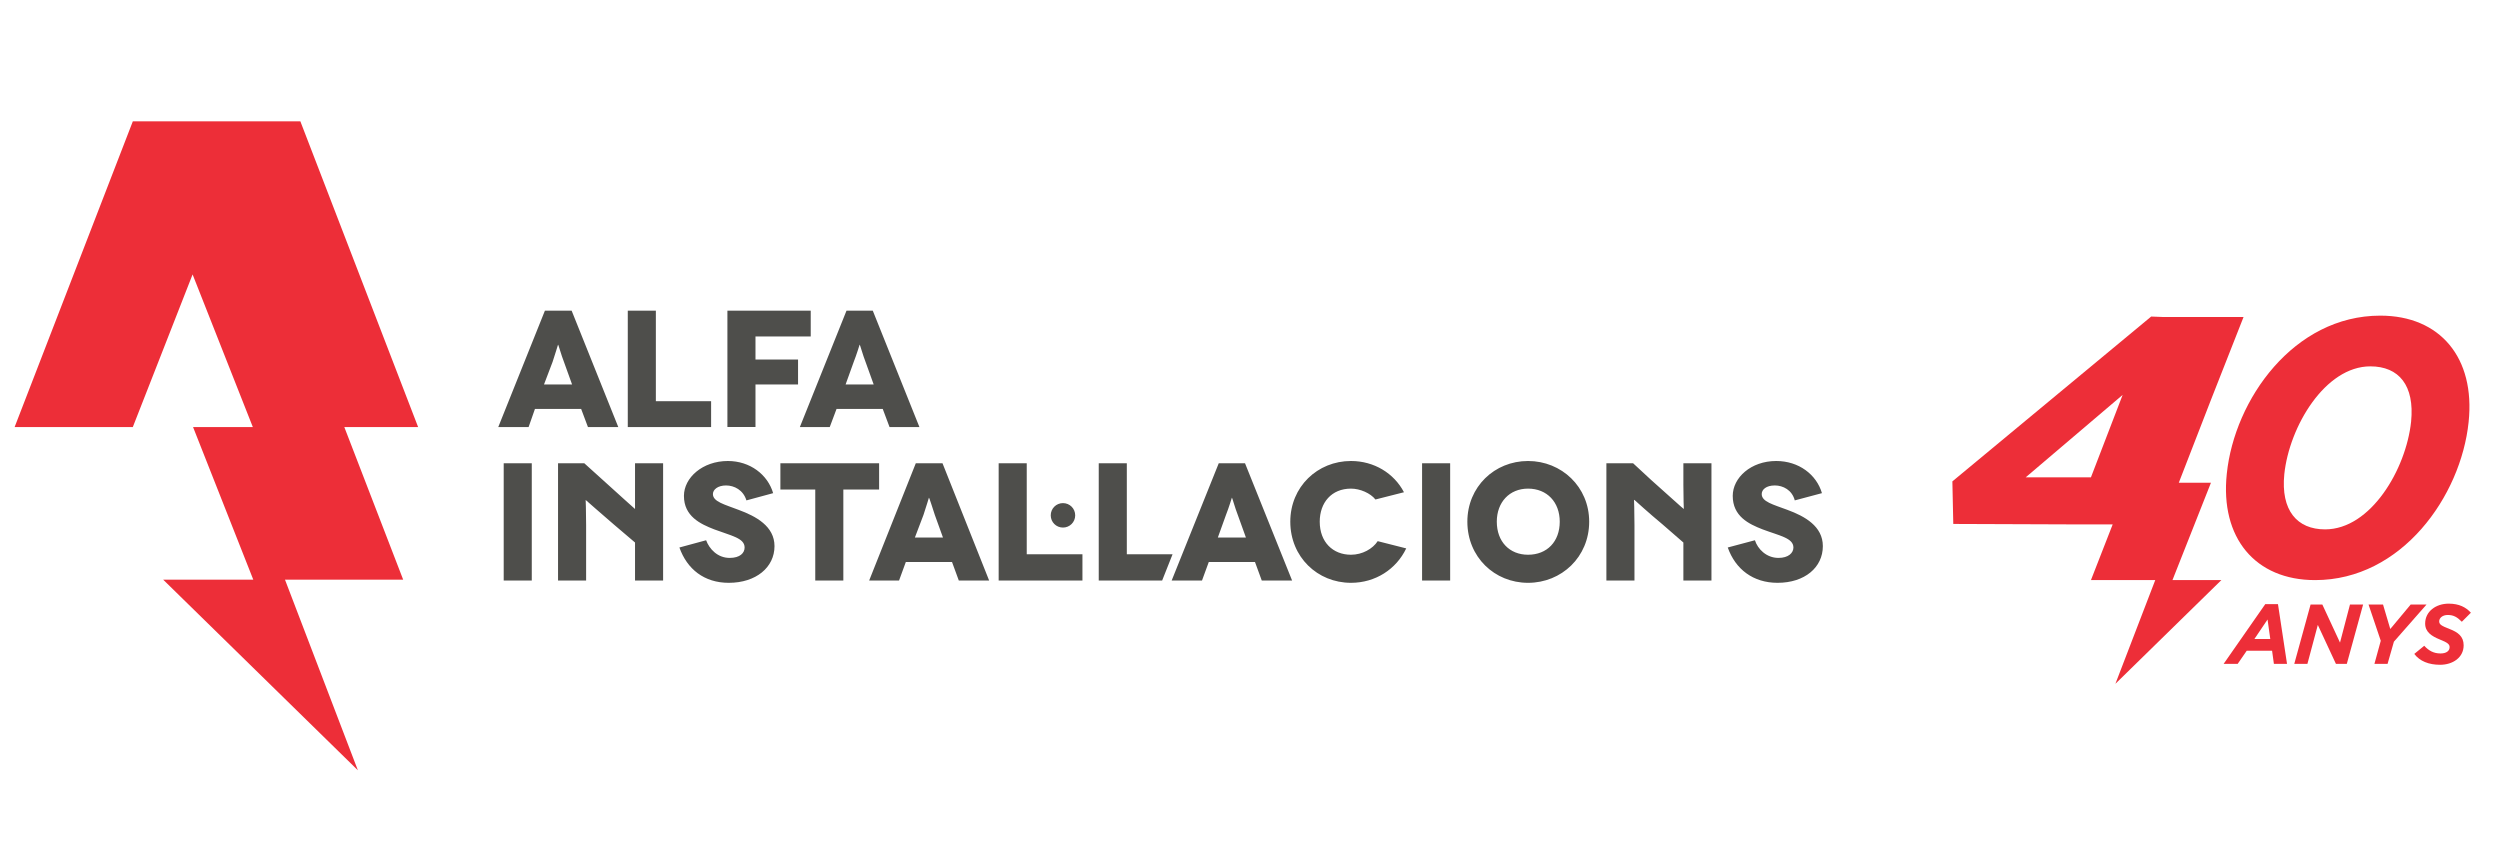 <?xml version="1.0" encoding="UTF-8"?>
<!DOCTYPE svg PUBLIC "-//W3C//DTD SVG 1.1//EN" "http://www.w3.org/Graphics/SVG/1.1/DTD/svg11.dtd">
<!-- Creator: CorelDRAW 2017 -->
<svg xmlns="http://www.w3.org/2000/svg" xml:space="preserve" width="350px" height="119px" version="1.1" style="shape-rendering:geometricPrecision; text-rendering:geometricPrecision; image-rendering:optimizeQuality; fill-rule:evenodd; clip-rule:evenodd"
viewBox="0 0 55.18 18.77"
 xmlns:xlink="http://www.w3.org/1999/xlink">
 <defs>
  <style type="text/css">
   <![CDATA[
    .fil2 {fill:none}
    .fil1 {fill:#4E4E4B;fill-rule:nonzero}
    .fil0 {fill:#ED2E38;fill-rule:nonzero}
   ]]>
  </style>
 </defs>
 <g id="Capa_x0020_1">
  <g id="_2082304268320">
   <polygon class="fil0" points="2.92,2.68 0.31,9.43 2.92,9.43 4.24,6.06 5.57,9.43 4.25,9.43 5.58,12.8 3.59,12.8 7.89,17.01 6.28,12.8 8.89,12.8 7.59,9.43 9.22,9.43 6.62,2.68 "/>
   <path class="fil1" d="M12.82 9.03l-1.02 0 -0.14 0.4 -0.67 0 1.03 -2.57 0.59 0 1.03 2.57 -0.67 0 -0.15 -0.4zm-0.2 -0.54l-0.18 -0.5c-0.06,-0.15 -0.12,-0.38 -0.13,-0.38l0 0c0,0 -0.07,0.23 -0.12,0.38l-0.19 0.5 0.62 0zm3.07 0.37l0 0.57 -1.84 0 0 -2.57 0.62 0 0 2 1.22 0zm0.98 -1.43l0 0.51 0.94 0 0 0.55 -0.94 0 0 0.94 -0.62 0 0 -2.57 1.84 0 0 0.57 -1.22 0zm2.81 1.6l-1.02 0 -0.15 0.4 -0.66 0 1.03 -2.57 0.58 0 1.03 2.57 -0.66 0 -0.15 -0.4zm-0.2 -0.54l-0.18 -0.5c-0.06,-0.15 -0.12,-0.38 -0.13,-0.38l0 0c0,0 -0.07,0.23 -0.13,0.38l-0.18 0.5 0.62 0zm8.42 3.92l-1.02 0 -0.15 0.41 -0.67 0 1.04 -2.59 0.58 0 1.04 2.59 -0.67 0 -0.15 -0.41zm-0.2 -0.54l-0.18 -0.5c-0.06,-0.15 -0.12,-0.38 -0.13,-0.38l0 0c0,0 -0.07,0.23 -0.13,0.38l-0.18 0.5 0.62 0zm-8.1 -1.64l-2.18 0 0 0.58 0.77 0 0 2.01 0.62 0 0 -2.01 0.79 0 0 -0.58zm-3.1 1.03c-0.31,-0.12 -0.57,-0.18 -0.57,-0.35 0,-0.1 0.11,-0.19 0.29,-0.19 0.18,0 0.38,0.1 0.45,0.33l0.59 -0.16c-0.12,-0.41 -0.51,-0.71 -1,-0.71 -0.56,0 -0.97,0.37 -0.97,0.77 0,0.45 0.36,0.62 0.67,0.74 0.37,0.14 0.67,0.19 0.67,0.4 0,0.12 -0.1,0.23 -0.33,0.23 -0.27,0 -0.45,-0.2 -0.52,-0.39l-0.59 0.16c0.17,0.48 0.55,0.78 1.09,0.78 0.6,0 1.01,-0.34 1.01,-0.81 0,-0.44 -0.41,-0.66 -0.79,-0.8zm3.91 -1.03l-1.03 2.59 0.66 0 0.15 -0.41 1.02 0 0.15 0.41 0.67 0 -1.03 -2.59 -0.59 0zm-0.02 1.64l0.19 -0.5c0.05,-0.15 0.12,-0.38 0.12,-0.38l0 0c0.01,0 0.08,0.23 0.13,0.38l0.18 0.5 -0.62 0zm-6.18 -1.17c0,0.32 0,0.53 0,0.54l0 0c0,0 -0.37,-0.33 -0.71,-0.64l-0.41 -0.37 -0.58 0 0 2.59 0.62 0 0 -1.23c0,-0.31 -0.01,-0.55 -0.01,-0.55l0 0c0,0 0.34,0.3 0.62,0.54l0.47 0.4 0 0.84 0.62 0 0 -2.59 -0.62 0 0 0.47zm9.45 0.95c0.15,0 0.27,-0.12 0.27,-0.27 0,-0.15 -0.12,-0.27 -0.27,-0.27 -0.15,0 -0.27,0.12 -0.27,0.27 0,0.15 0.12,0.27 0.27,0.27zm-12.35 1.17l0.62 0 0 -2.59 -0.62 0 0 2.59zm11.55 -2.59l-0.62 0 0 2.59 1.85 0 0 -0.58 -1.23 0 0 -2.01zm2.21 2.01l0 -2.01 -0.62 0 0 2.59 1.4 0 0.23 -0.58 -1.01 0zm14.59 -0.98c-0.32,-0.12 -0.57,-0.18 -0.57,-0.35 0,-0.1 0.1,-0.19 0.29,-0.19 0.18,0 0.38,0.1 0.44,0.33l0.6 -0.16c-0.12,-0.41 -0.51,-0.71 -1.01,-0.71 -0.56,0 -0.96,0.37 -0.96,0.77 0,0.45 0.35,0.62 0.66,0.74 0.37,0.14 0.68,0.19 0.68,0.4 0,0.12 -0.11,0.23 -0.33,0.23 -0.27,0 -0.46,-0.2 -0.52,-0.39l-0.6 0.16c0.17,0.48 0.56,0.78 1.1,0.78 0.6,0 1,-0.34 1,-0.81 0,-0.44 -0.4,-0.66 -0.78,-0.8zm-5.73 -1.08c-0.74,0 -1.34,0.57 -1.34,1.34 0,0.78 0.6,1.35 1.34,1.35 0.74,0 1.35,-0.57 1.35,-1.35 0,-0.77 -0.61,-1.34 -1.35,-1.34zm0 2.07c-0.41,0 -0.69,-0.29 -0.69,-0.73 0,-0.43 0.28,-0.73 0.69,-0.73 0.42,0 0.7,0.3 0.7,0.73 0,0.44 -0.28,0.73 -0.7,0.73zm3.43 -1.55c0,0.32 0.01,0.53 0.01,0.54l0 0c-0.01,0 -0.37,-0.33 -0.72,-0.64l-0.4 -0.37 -0.59 0 0 2.59 0.62 0 0 -1.23c0,-0.31 -0.01,-0.55 -0.01,-0.55l0.01 0c0,0 0.33,0.3 0.62,0.54l0.46 0.4 0 0.84 0.62 0 0 -2.59 -0.62 0 0 0.47zm-5.77 2.12l0.62 0 0 -2.59 -0.62 0 0 2.59zm-1.57 -0.57c-0.4,0 -0.69,-0.28 -0.69,-0.73 0,-0.42 0.26,-0.73 0.69,-0.73 0.2,0 0.43,0.1 0.54,0.24l0.63 -0.16c-0.22,-0.42 -0.66,-0.69 -1.17,-0.69 -0.74,0 -1.34,0.57 -1.34,1.34 0,0.78 0.6,1.35 1.34,1.35 0.54,0 1,-0.3 1.22,-0.76l-0.63 -0.16c-0.11,0.17 -0.34,0.3 -0.59,0.3z"/>
   <path class="fil0" d="M49.77 14.11l0.29 -0.43 0.06 0.43 -0.35 0zm0.24 -0.77l-0.92 1.32 0.31 0 0.2 -0.29 0.56 0 0.04 0.29 0.29 0 -0.2 -1.32 -0.28 0z"/>
   <polygon class="fil0" points="51.66,14.19 51.27,13.35 51.01,13.35 50.65,14.66 50.94,14.66 51.17,13.8 51.57,14.66 51.81,14.66 52.17,13.35 51.88,13.35 "/>
   <polygon class="fil0" points="53.22,13.35 52.77,13.89 52.61,13.35 52.29,13.35 52.56,14.15 52.42,14.66 52.71,14.66 52.85,14.17 53.57,13.35 "/>
   <path class="fil0" d="M54.08 13.89c-0.18,-0.07 -0.23,-0.1 -0.23,-0.17 0,-0.07 0.07,-0.14 0.19,-0.14 0.13,0 0.21,0.05 0.31,0.15l0.2 -0.2c-0.11,-0.12 -0.26,-0.2 -0.49,-0.2 -0.28,0 -0.52,0.17 -0.52,0.44 0,0.19 0.15,0.28 0.32,0.35 0.18,0.07 0.22,0.11 0.22,0.17 0,0.09 -0.08,0.14 -0.2,0.14 -0.15,0 -0.26,-0.06 -0.36,-0.17l-0.22 0.18c0.12,0.16 0.32,0.24 0.57,0.24 0.28,0 0.52,-0.16 0.52,-0.43 0,-0.2 -0.13,-0.29 -0.31,-0.36z"/>
   <path class="fil0" d="M44.72 10.54l2.14 -1.82 -0.7 1.82 -1.44 0zm4.09 0.12l-0.71 0 0.71 -1.83 0.72 -1.83 -1.78 0 -0.26 -0.01 -4.39 3.64 0.02 0.94 2.68 0.01 0.84 0 -0.48 1.23 1.42 0 -0.88 2.29 2.34 -2.29 -1.08 0 0.85 -2.15z"/>
   <path class="fil0" d="M50.43 10.47c0.11,-1.05 0.9,-2.38 1.9,-2.38 0.63,0 0.98,0.42 0.9,1.22 -0.11,1.05 -0.89,2.38 -1.9,2.38 -0.62,0 -0.98,-0.42 -0.9,-1.22zm0.68 2.34c1.91,0 3.22,-1.85 3.39,-3.49 0.15,-1.42 -0.63,-2.35 -1.95,-2.35 -1.91,0 -3.22,1.85 -3.39,3.49 -0.15,1.42 0.63,2.35 1.95,2.35z"/>
  </g>
  <rect class="fil2" width="55.18" height="18.77"/>
 </g>
</svg>
